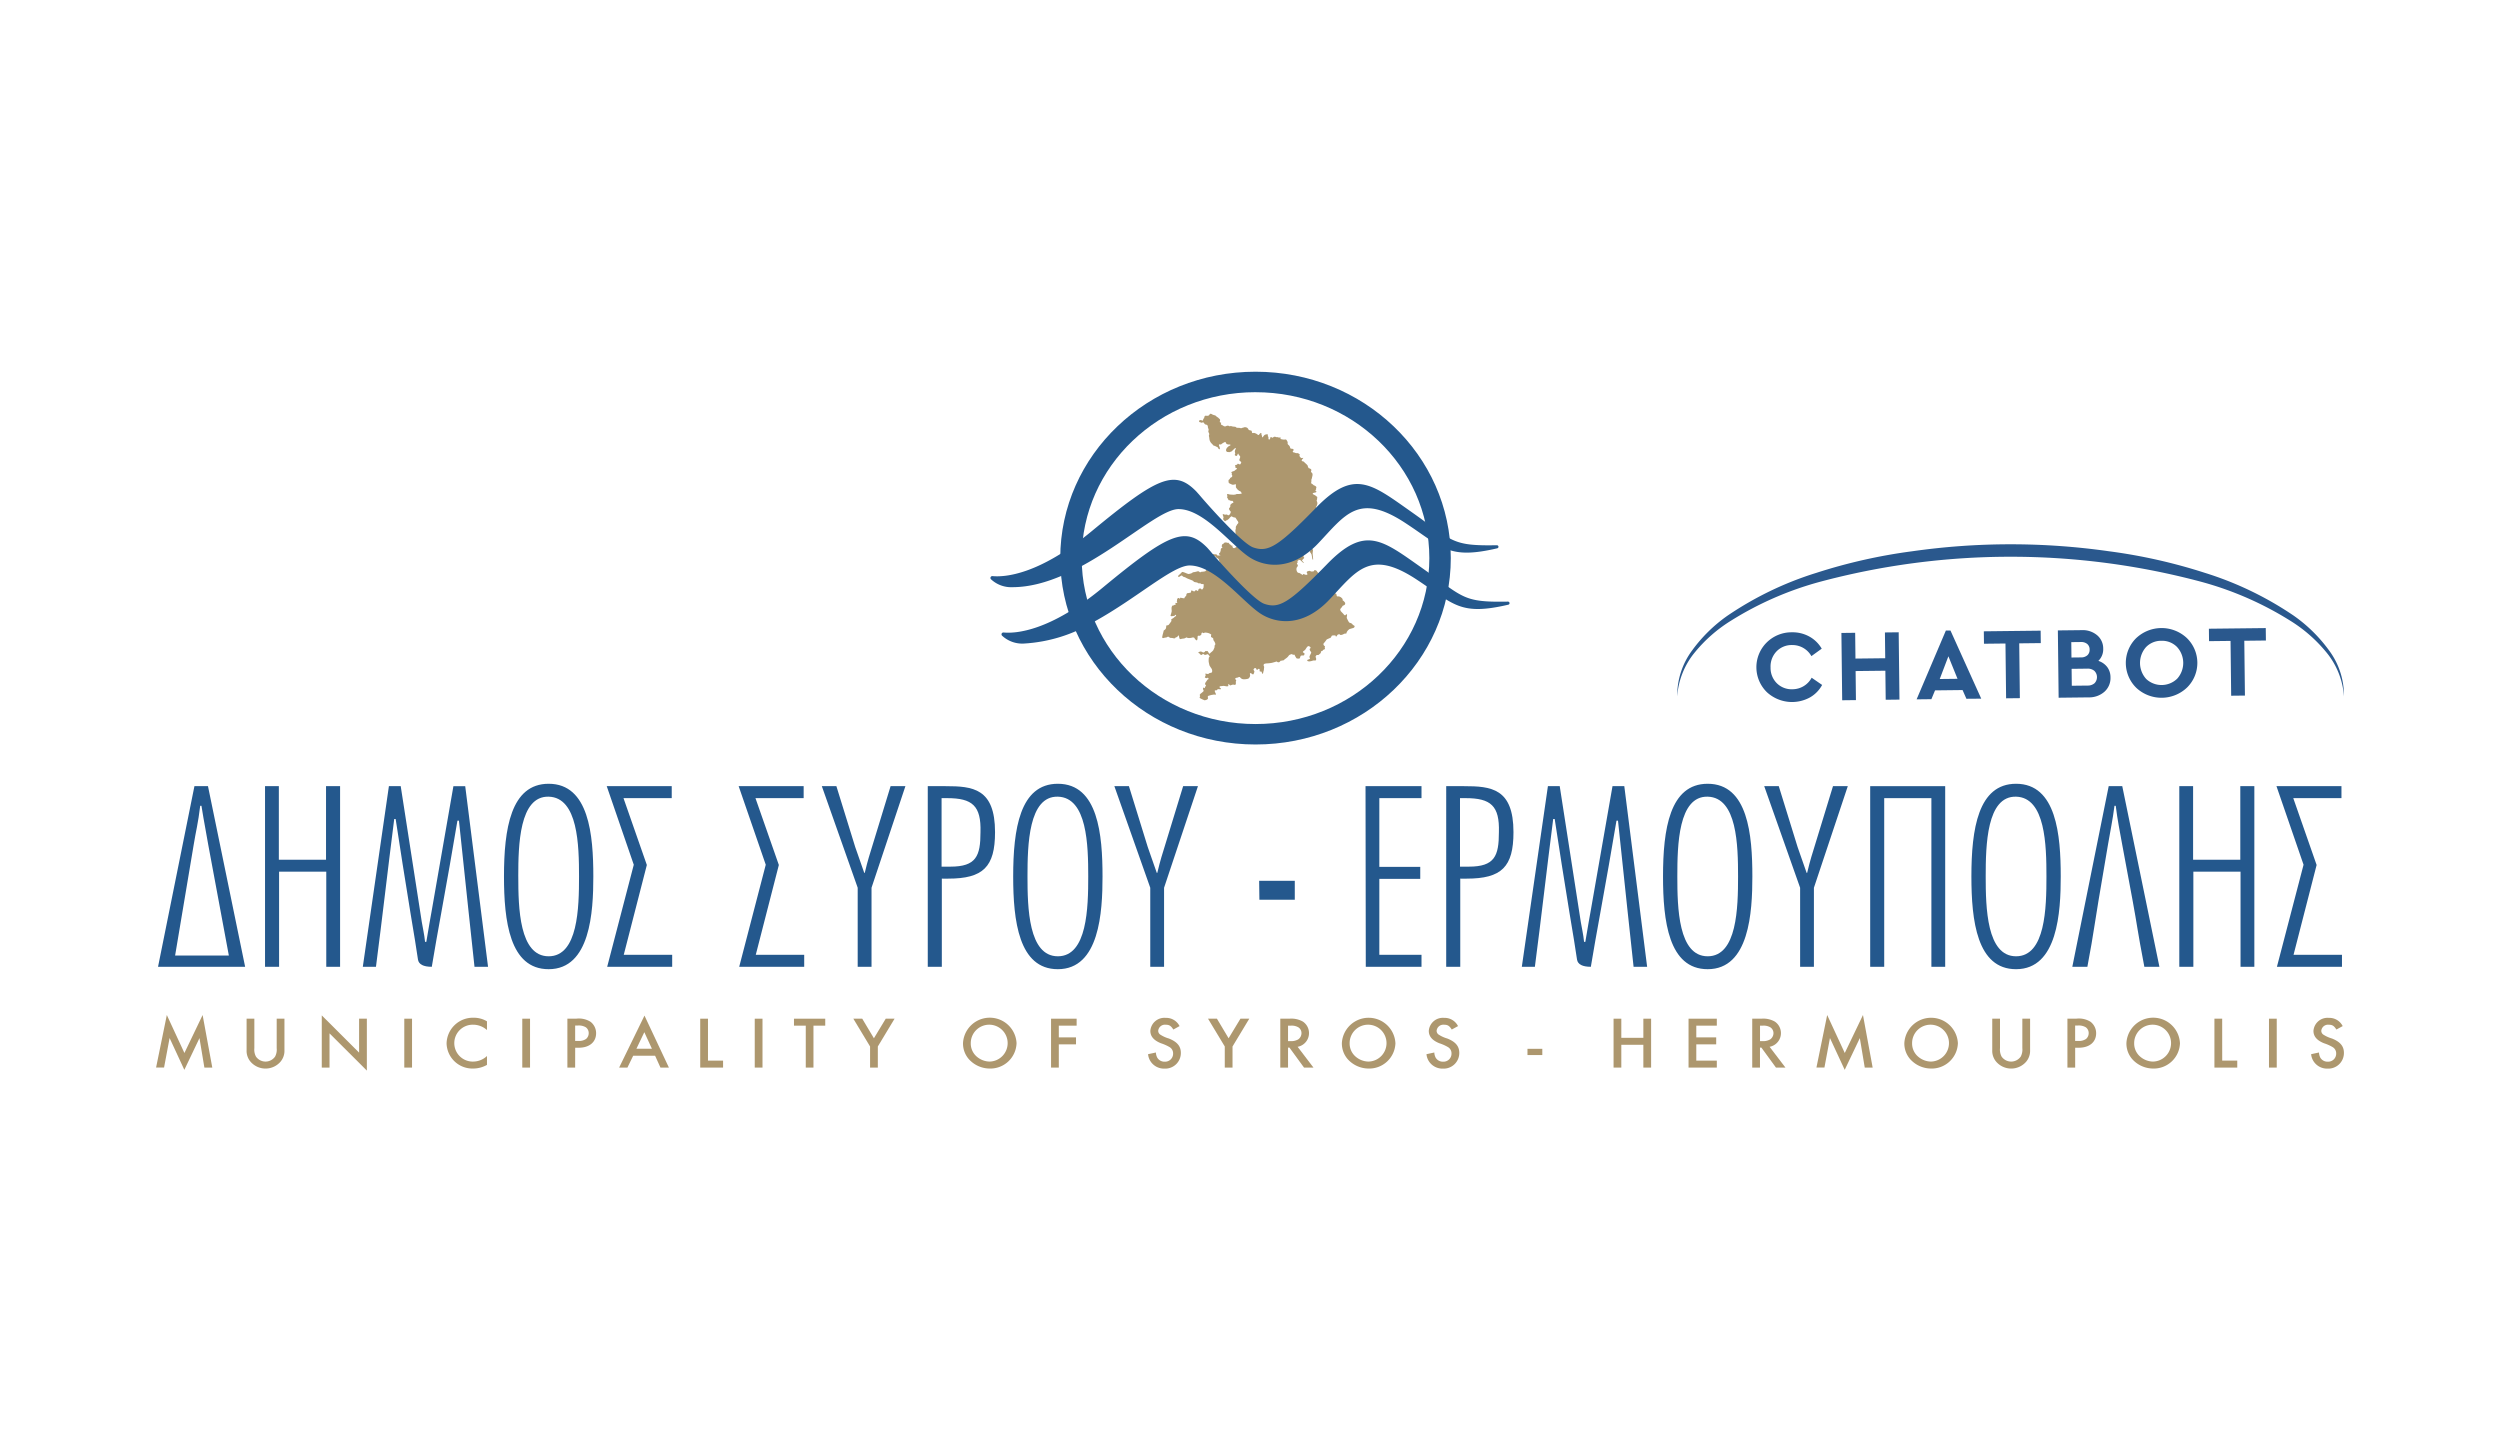 <svg xmlns="http://www.w3.org/2000/svg" viewBox="0 0 260 150"><defs><style>.cls-1{fill:none;}.cls-2{isolation:isolate;}.cls-3{fill:#2a588d;}.cls-4{fill:#24588d;}.cls-5{fill:#ad976e;}</style></defs><g id="Layer_2" data-name="Layer 2"><g id="Layer_1-2" data-name="Layer 1"><rect class="cls-1" width="260" height="150"/><rect class="cls-1" width="260" height="150"/><g class="cls-2"><path class="cls-3" d="M174.431,72.417A7.859,7.859,0,0,1,176,67.62a15.611,15.611,0,0,1,3.668-3.595,34.786,34.786,0,0,1,9.23-4.447,56.4,56.4,0,0,1,9.993-2.249,72.439,72.439,0,0,1,20.425,0,56.415,56.415,0,0,1,9.993,2.248,34.848,34.848,0,0,1,9.23,4.447,15.643,15.643,0,0,1,3.669,3.6,7.864,7.864,0,0,1,1.564,4.8,8.074,8.074,0,0,0-1.839-4.594,15.127,15.127,0,0,0-3.752-3.279,34.3,34.3,0,0,0-9.166-4.021,76.721,76.721,0,0,0-39.824,0,34.343,34.343,0,0,0-9.167,4.021,15.148,15.148,0,0,0-3.751,3.281A8.066,8.066,0,0,0,174.431,72.417Z"/></g><g class="cls-2"><path class="cls-3" d="M186.354,65.759a3.591,3.591,0,0,1,1.813.44,3.363,3.363,0,0,1,1.292,1.263l-1.073.775a2.269,2.269,0,0,0-2.017-1.153,2.175,2.175,0,0,0-1.614.665,2.274,2.274,0,0,0-.616,1.671,2.235,2.235,0,0,0,.654,1.64,2.184,2.184,0,0,0,1.629.623,2.269,2.269,0,0,0,1.99-1.2l1.09.751a3.287,3.287,0,0,1-1.257,1.292A3.861,3.861,0,0,1,183.771,72a3.627,3.627,0,0,1-.054-5.162A3.667,3.667,0,0,1,186.354,65.759Z"/><path class="cls-3" d="M197.463,65.758l.081,7-1.431.017-.035-3.021-3.095.035.034,3.021-1.43.017-.081-7,1.431-.017.031,2.682,3.095-.036-.031-2.681Z"/><path class="cls-3" d="M204.507,72.673l-.4-.907-2.862.033-.381.917-1.537.017,3.045-7.159.477,0,3.2,7.087Zm-.925-2.077-.949-2.343-.9,2.364Z"/><path class="cls-3" d="M212.227,65.589l.015,1.293L210,66.908l.066,5.7-1.431.016-.066-5.7-2.236.026-.016-1.293Z"/><path class="cls-3" d="M218.23,68.731a1.884,1.884,0,0,1,.925.647,1.773,1.773,0,0,1,.336,1.067,1.9,1.9,0,0,1-.625,1.492,2.392,2.392,0,0,1-1.651.59l-3.117.036-.08-7,2.48-.028a2.326,2.326,0,0,1,1.6.527,1.79,1.79,0,0,1,.636,1.4A1.672,1.672,0,0,1,218.23,68.731ZM216.4,66.77l-.986.012.018,1.6.986-.011a.972.972,0,0,0,.671-.225.756.756,0,0,0,.231-.591.74.74,0,0,0-.245-.58A.981.981,0,0,0,216.4,66.77Zm.7,4.529a1.067,1.067,0,0,0,.728-.241.915.915,0,0,0-.014-1.288,1.06,1.06,0,0,0-.735-.23l-1.632.019.02,1.759Z"/><path class="cls-3" d="M222.136,66.392a3.846,3.846,0,0,1,5.268-.061,3.6,3.6,0,0,1,.059,5.162,3.845,3.845,0,0,1-5.267.061,3.622,3.622,0,0,1-.06-5.162Zm2.643.25a2.169,2.169,0,0,0-1.6.666,2.481,2.481,0,0,0,.033,3.312,2.338,2.338,0,0,0,3.222-.043,2.452,2.452,0,0,0-.038-3.306A2.171,2.171,0,0,0,224.779,66.642Z"/><path class="cls-3" d="M235.639,65.32l.015,1.293-2.247.026.066,5.7-1.431.016-.065-5.7-2.237.025-.015-1.293Z"/></g><path class="cls-4" d="M20.221,81.761H21.63l3.864,18.786H16.436Zm.73,2.043h-.13c-.209,1.794-.47,2.74-.679,4.061l-1.931,11.51H23.8l-2.141-11.51C21.448,86.569,21.239,85.648,20.951,83.8Z"/><path class="cls-4" d="M33.932,90.656H29.025v9.891H27.563V81.761H29V89.41h4.907V81.761h1.462v18.786H33.932Z"/><path class="cls-4" d="M47.73,85.348h-.157c-.47,2.791-1.123,6.553-1.7,9.692-.392,2.093-.627,3.538-.967,5.507-.861,0-1.356-.249-1.436-.747q-.115-.786-.312-2.019t-.47-2.84c-.523-3.164-1.123-7.026-1.541-9.767H41c-.7,5.507-1.253,10.39-1.9,15.373H37.732l2.714-18.786h1.228l2.192,14.126c.1.623.261,1.272.34,2.069h.13c.287-1.62.391-2.392.6-3.463l2.218-12.732h1.228l2.374,18.786H49.348C49.243,99.575,48.251,90.356,47.73,85.348Z"/><path class="cls-4" d="M52.414,91.154c0-4.933.7-9.642,4.647-9.642,4.2,0,4.645,5.332,4.645,9.642,0,3.687-.313,9.642-4.645,9.642C52.988,100.8,52.414,95.739,52.414,91.154Zm1.488,0c0,3.239.1,8.3,3.159,8.3s3.158-5.058,3.158-8.3-.105-8.222-3.158-8.3S53.9,87.89,53.9,91.154Z"/><path class="cls-4" d="M65.913,89.933,63.1,81.761h6.76v1.246H64.843l2.428,6.951L64.87,99.3h5.037v1.246h-6.76Z"/><path class="cls-4" d="M79.639,89.933,76.82,81.761h6.76v1.246H78.568L81,89.958,78.6,99.3h5.037v1.246h-6.76Z"/><path class="cls-4" d="M90.639,100.547H89.2V92.325L85.47,81.761h1.514l1.958,6.328c.287.822.6,1.694.94,2.692h.052c.34-1.421.522-1.944.783-2.791l1.905-6.229h1.541L90.639,92.325Z"/><path class="cls-4" d="M97.95,91.378v9.169H96.488V81.761h1.853c2.82,0,5.143.224,5.143,4.783,0,3.613-1.227,4.834-4.881,4.834Zm-.026-8.371v7.125h.914c2.688,0,3.132-1.1,3.132-3.588.078-2.74-.836-3.537-3.472-3.537Z"/><path class="cls-4" d="M105.371,91.154c0-4.933.7-9.642,4.646-9.642,4.2,0,4.646,5.332,4.646,9.642,0,3.687-.313,9.642-4.646,9.642C105.944,100.8,105.371,95.739,105.371,91.154Zm1.488,0c0,3.239.1,8.3,3.158,8.3s3.159-5.058,3.159-8.3-.105-8.222-3.159-8.3S106.859,87.89,106.859,91.154Z"/><path class="cls-4" d="M121.063,100.547h-1.436V92.325l-3.733-10.564h1.514l1.958,6.328c.287.822.6,1.694.94,2.692h.052c.34-1.421.522-1.944.783-2.791l1.906-6.229h1.54l-3.524,10.564Z"/><path class="cls-4" d="M130.952,91.6h3.706V93.57h-3.681Z"/><path class="cls-4" d="M142.015,81.761h5.822v1.246h-4.386v7.15h4.255V91.4h-4.255v7.9h4.386v1.246h-5.795Z"/><path class="cls-4" d="M151.867,91.378v9.169h-1.462V81.761h1.853c2.82,0,5.143.224,5.143,4.783,0,3.613-1.227,4.834-4.881,4.834Zm-.027-8.371v7.125h.915c2.688,0,3.131-1.1,3.131-3.588.078-2.74-.835-3.537-3.471-3.537Z"/><path class="cls-4" d="M168.271,85.348h-.157c-.47,2.791-1.123,6.553-1.7,9.692-.392,2.093-.627,3.538-.967,5.507-.861,0-1.357-.249-1.436-.747q-.117-.786-.313-2.019t-.47-2.84c-.522-3.164-1.122-7.026-1.54-9.767h-.156c-.705,5.507-1.253,10.39-1.905,15.373h-1.358l2.714-18.786h1.228l2.192,14.126c.1.623.261,1.272.34,2.069h.13c.287-1.62.391-2.392.6-3.463L167.7,81.761h1.227l2.375,18.786h-1.409C169.784,99.575,168.792,90.356,168.271,85.348Z"/><path class="cls-4" d="M172.954,91.154c0-4.933.7-9.642,4.646-9.642,4.2,0,4.646,5.332,4.646,9.642,0,3.687-.313,9.642-4.646,9.642C173.528,100.8,172.954,95.739,172.954,91.154Zm1.488,0c0,3.239.1,8.3,3.158,8.3s3.158-5.058,3.158-8.3-.1-8.222-3.158-8.3S174.442,87.89,174.442,91.154Z"/><path class="cls-4" d="M188.647,100.547h-1.435V92.325l-3.733-10.564h1.513l1.958,6.328c.287.822.6,1.694.94,2.692h.052c.34-1.421.523-1.944.783-2.791l1.906-6.229h1.54l-3.524,10.564Z"/><path class="cls-4" d="M200.865,83.007h-4.907v17.54H194.5V81.761H202.3v18.786h-1.435Z"/><path class="cls-4" d="M205.025,91.154c0-4.933.7-9.642,4.647-9.642,4.2,0,4.645,5.332,4.645,9.642,0,3.687-.313,9.642-4.645,9.642C205.6,100.8,205.025,95.739,205.025,91.154Zm1.488,0c0,3.239.1,8.3,3.159,8.3s3.158-5.058,3.158-8.3-.1-8.222-3.158-8.3S206.513,87.89,206.513,91.154Z"/><path class="cls-4" d="M222.281,96.486c-.208-1.321-.573-3.339-1.566-8.621-.235-1.3-.5-2.591-.678-4.061h-.131c-.183,1.47-.469,2.765-.679,4.061-.913,5.282-1.227,7.3-1.435,8.621-.208,1.27-.288,1.868-.705,4.061h-1.566l3.784-18.786h1.41l3.864,18.786h-1.567C222.6,98.354,222.491,97.756,222.281,96.486Z"/><path class="cls-4" d="M233.016,90.656h-4.907v9.891h-1.462V81.761h1.435V89.41h4.909V81.761h1.461v18.786h-1.436Z"/><path class="cls-4" d="M239.57,89.933l-2.818-8.172h6.76v1.246H238.5l2.428,6.951-2.4,9.343h5.037v1.246H236.8Z"/><path class="cls-5" d="M128.415,56.079v0c-.013-.019-.047-.044-.058-.075s-.007-.082-.022-.118-.006-.034-.017-.092-.03-.112.017-.13a.539.539,0,0,1,.1-.014.2.2,0,0,0,.051-.075.128.128,0,0,0,.013-.091,1.687,1.687,0,0,1-.006-.171c0-.02-.013-.129-.013-.149a.515.515,0,0,1,.031-.129.2.2,0,0,0,.013-.1.228.228,0,0,1,0-.087.326.326,0,0,1,.035-.14.541.541,0,0,0,.065-.093c.018-.02.054-.109.073-.125a.144.144,0,0,0,.07-.066.2.2,0,0,0,.015-.124.8.8,0,0,1-.039-.078V54.21a.117.117,0,0,0-.046-.051.561.561,0,0,1-.091-.145c-.014-.03-.058-.076-.068-.1a.163.163,0,0,0-.069-.084.333.333,0,0,0-.093-.014c-.027-.005-.112-.016-.134-.043s-.108-.029-.118-.045-.044-.052-.076-.021-.063.047-.093.079a.42.42,0,0,0-.062.066,1.235,1.235,0,0,1-.1.117c-.019.027-.026.027-.076.052s-.034.057-.091.078a.5.5,0,0,0-.13.048l-.053.055s-.039.017-.054-.006-.05-.025-.054-.041-.039-.025-.054-.056-.05-.035-.054-.068-.043-.039-.022-.083a.243.243,0,0,0,.033-.093.206.206,0,0,0,0-.1.36.36,0,0,1-.033-.1.11.11,0,0,0-.026-.06c-.021-.027-.034-.064-.014-.085s.1-.051.116-.03a.37.37,0,0,0,.108.047s.054.011.076-.007a.2.2,0,0,1,.09-.01.144.144,0,0,1,.108.042c.031.036.1.047.121.03s.053-.037.084-.062.061-.044.065-.068.028-.086.039-.117.058-.083.024-.127-.056-.048-.074-.075-.077-.142-.077-.142-.041-.023-.031-.054.018-.111.054-.128.05-.054.065-.088a.14.14,0,0,0,.022-.086c0-.042-.011-.1.006-.118s.024-.064.047-.075a.111.111,0,0,0,.061-.047l.037-.046.007,0,.014-.01a.777.777,0,0,1,.086-.029s.066-.032.062-.059a.148.148,0,0,0-.033-.083c-.029-.023-.029-.066-.054-.076a.5.5,0,0,0-.151,0c-.017.006-.072-.021-.087-.031a.584.584,0,0,0-.105-.042c-.041-.006-.056.022-.089-.035s-.011-.057-.062-.133-.085-.112-.075-.147a.211.211,0,0,0,.023-.128c-.009-.053-.033-.126-.033-.138s.044-.06.044-.06a.183.183,0,0,1,.1.013.77.77,0,0,0,.162.039l.151.01c.021.007.132.007.156.01a.389.389,0,0,0,.181-.01c.013-.014.1,0,.142-.035a.279.279,0,0,1,.172-.027,1.383,1.383,0,0,0,.163-.006c.068,0,.147-.025.173-.019a.056.056,0,0,0,.067-.026.062.062,0,0,0,0-.078.459.459,0,0,1-.064-.081c-.011-.021-.029-.068-.064-.072s-.054-.027-.119-.052c0,0-.13-.1-.153-.12s-.067-.092-.089-.107a.341.341,0,0,1-.06-.084.137.137,0,0,1-.038-.112v-.181c0-.016.015-.067-.018-.072s-.046-.006-.128.02a.489.489,0,0,1-.174.022c-.031,0-.109-.012-.115-.028a1.353,1.353,0,0,0-.176-.076.221.221,0,0,1-.077-.051c-.024-.027-.071-.066-.071-.085a.751.751,0,0,0-.007-.118c0-.027-.017-.055,0-.077s.007-.06.032-.077a.569.569,0,0,0,.087-.076c.007-.017.043-.058.043-.073a.088.088,0,0,1,.047-.063.58.58,0,0,0,.087-.046c.023-.02.05-.03.064-.051a.25.25,0,0,0,.029-.083.378.378,0,0,0-.017-.093l-.041-.071a.378.378,0,0,1,.006-.073c0-.014.03-.057.009-.078s-.061-.041-.065-.061.038-.036.058-.057a.8.8,0,0,1,.158-.062s.1-.037.123-.051.065-.045.075-.069a.474.474,0,0,1,.076-.051.248.248,0,0,0,.082-.07c.011-.023.043-.058.011-.074s-.114-.05-.114-.05l-.033-.023c-.015-.014-.026-.028-.022-.044.018-.037.028-.069.018-.089s-.028-.06-.028-.06a.046.046,0,0,1,.028-.058c.044-.016.144-.037.144-.037a.131.131,0,0,0,.054-.041c.019-.027.019-.077.076-.067s.129.067.154.067.084,0,.1-.027a.74.74,0,0,0,.054-.114c0-.025.031-.061.031-.081s0-.015-.04-.053-.069-.041-.09-.065-.072-.067-.072-.1a.246.246,0,0,1,.024-.111c.026-.06.058-.158.058-.158s.011-.128-.01-.149-.052-.054-.072-.072-.053-.064-.064-.078a.574.574,0,0,1-.026-.085l-.05-.031s-.032.062-.045.093-.046.111-.056.126a.059.059,0,0,1-.061.025.229.229,0,0,0-.077-.019c-.031-.006-.076-.025-.085-.064s-.011-.059,0-.081a.226.226,0,0,0,.032-.07.464.464,0,0,0,0-.062.553.553,0,0,1-.028-.1c0-.032-.019-.093,0-.124s.013-.079.026-.1.017-.028.028-.043a.182.182,0,0,1,.017-.047s.031-.036.027-.059-.055-.055-.072-.043-.065.057-.08.066a.383.383,0,0,0-.072.069.1.1,0,0,0-.012.014c-.024.022-.067.051-.075.061a.606.606,0,0,1-.123.126c-.021.01-.105.045-.125.05s-.133.049-.154.037a.7.7,0,0,0-.117-.018s-.085,0-.105-.024a.239.239,0,0,1-.088-.175.256.256,0,0,1,.014-.057.361.361,0,0,1,.025-.073.666.666,0,0,1,.058-.106c.021-.022.085-.073.1-.094a.315.315,0,0,1,.082-.068.507.507,0,0,0,.08-.041c.015-.01.058-.031.076-.045s.045-.02.025-.058-.072-.03-.086-.037-.162,0-.162,0l-.075-.031a.192.192,0,0,1-.073-.036.6.6,0,0,0-.073-.067.247.247,0,0,0-.02-.072c-.011-.019-.028-.06-.055-.06a.2.2,0,0,0-.076.031l-.086.041-.086.045-.115.082c-.026.022-.065.062-.091.062s-.128-.01-.151-.01a.044.044,0,0,0-.047.038.309.309,0,0,0,.041.169.456.456,0,0,1,.045.151.269.269,0,0,1,.009.106c-.009.026-.025.052-.066.044a.32.32,0,0,1-.111-.115c-.02-.024-.031-.094-.087-.108s-.065-.037-.1-.047a1.129,1.129,0,0,1-.131-.067c-.013-.01-.119-.026-.162-.051s-.1-.12-.153-.167-.085-.087-.119-.124a.982.982,0,0,1-.111-.2l-.01-.022a1.318,1.318,0,0,1-.043-.194.893.893,0,0,0-.031-.216.318.318,0,0,1-.01-.147.276.276,0,0,0,.031-.133c-.016-.026-.016-.092-.044-.129a.152.152,0,0,1-.05-.113.218.218,0,0,1,.011-.072.236.236,0,0,1,.011-.072.149.149,0,0,0,0-.1c-.013-.024-.022-.078-.035-.1a1.006,1.006,0,0,1-.034-.114.443.443,0,0,0-.013-.119.235.235,0,0,0-.05-.093c-.03-.024-.034-.042-.077-.045a1.4,1.4,0,0,1-.152-.041,1.226,1.226,0,0,1-.132-.157c-.017-.031-.073-.066-.093-.056s-.079.031-.079.031a.105.105,0,0,1-.082.007.5.5,0,0,0-.122-.042s-.078-.02-.088-.037-.039-.032-.033-.056.038-.088.038-.088.027-.058.053-.052a.186.186,0,0,0,.082.011.071.071,0,0,1,.065.006.166.166,0,0,1,.071.041.039.039,0,0,0,.052,0c.028-.02.071-.03.067-.068a.157.157,0,0,1,.026-.112.94.94,0,0,1,.081-.083.438.438,0,0,0,.009-.06.152.152,0,0,1,.029-.106c.021-.024.053-.066.076-.071a.178.178,0,0,1,.1-.005.573.573,0,0,0,.185,0,.2.2,0,0,0,.132-.086.731.731,0,0,1,.079-.1c.018-.022.083-.015.083-.015a.258.258,0,0,1,.1.039.694.694,0,0,0,.172.078c.054.021.076.017.136.042s.086.019.115.061.058.048.107.093.1.058.135.089a.933.933,0,0,0,.129.123.143.143,0,0,1,.054.069.226.226,0,0,1,.016.082.61.61,0,0,0-.022.1.115.115,0,0,0-.013.077c.013.022.013.015.077.052l.072.04a.941.941,0,0,1-.039.109c0,.023.039.073.039.073a.482.482,0,0,0,.1.057.279.279,0,0,1,.113.062.343.343,0,0,0,.1.052.3.3,0,0,0,.119.01.447.447,0,0,0,.108-.042.524.524,0,0,1,.131-.03.364.364,0,0,1,.161.04.107.107,0,0,0,.118.015c.026-.015.048-.045.091-.015a.3.3,0,0,0,.141.042c.031.005.127.021.14.021s.136.011.136.011a.151.151,0,0,1,.08.05.211.211,0,0,0,.151.056c.054,0,.128.006.184.006a.431.431,0,0,1,.15.038.22.22,0,0,0,.138-.027c.055-.025.144-.031.177-.051a.275.275,0,0,1,.125-.027.162.162,0,0,1,.1.01.429.429,0,0,1,.127.043.4.4,0,0,1,.1.1.741.741,0,0,1,.065.117.2.2,0,0,0,.058.031.345.345,0,0,0,.119.028.751.751,0,0,1,.1.03s.041.017.041.052a.451.451,0,0,1,.014.062.538.538,0,0,0,.012.061l.022.066a.283.283,0,0,0,.1.007.212.212,0,0,1,.152,0,1.122,1.122,0,0,1,.179.072.586.586,0,0,1,.117.076c.033.03.071.068.1.058a.189.189,0,0,0,.108-.093.4.4,0,0,1,.093-.092c.019-.018.051-.048.069-.021s.053.025.053.068-.018.1,0,.11.029.075.038.1a1.041,1.041,0,0,1,.023.124c.011.02,0,.051.011.051a.162.162,0,0,0,.085-.061c.018-.032.075-.1.116-.151a.319.319,0,0,1,.127-.078.274.274,0,0,1,.141-.029c.032.006.112.014.112.014s.022,0,.022.031a.475.475,0,0,1-.026.1.147.147,0,0,0,.033.075.158.158,0,0,1,.032.059.6.6,0,0,1,.01.119s-.017.108.032.124a.1.1,0,0,0,.109-.01.453.453,0,0,0,.048-.144c.01-.032.032-.089.06-.089a.13.13,0,0,1,.075.027c.022.014.05.056.08.052a1.034,1.034,0,0,0,.152-.09.239.239,0,0,1,.147-.013c.064.013.111.04.139.04h.1a.1.1,0,0,1,.08.021.137.137,0,0,0,.112.02c.032-.006.067-.02.093-.006s.067.038.054.052a.164.164,0,0,0-.037.068s-.017.025.037.041.129.031.151.036.168.021.168.021l.081-.005.125-.011a.369.369,0,0,1,.08.062.778.778,0,0,0,.036.071c.029.047.055.1.055.1a.569.569,0,0,1,.023.117c.005.048-.023.118,0,.128s.022.044.041.057a.862.862,0,0,1,.127.124.587.587,0,0,1,.067.124.813.813,0,0,0,.044.14.224.224,0,0,0,.095.041.906.906,0,0,1,.12.011c.024,0,.093.031.1.062,0,.008.016.016.016.025.016.025.028.049.012.061s-.088.068-.088.093-.023.063.011.092a.255.255,0,0,0,.118.052c.022.007.057,0,.082.013a.409.409,0,0,0,.1.045c.044,0,.126.014.145.013a.1.1,0,0,1,.093,0c.026.024.093.071.093.071l.073.056a.045.045,0,0,1,0,.057.116.116,0,0,0-.025.1.577.577,0,0,0,.091.138.315.315,0,0,0,.117.085.429.429,0,0,0,.122-.016c.026-.011.053-.015.059,0s-.019.056-.039.071a.5.5,0,0,0-.112.162c0,.031-.02.07.023.092s.059.018.095.03a.175.175,0,0,1,.112.053c.029.03.056.061.107.107s.138.125.185.17a.732.732,0,0,1,.1.126.384.384,0,0,0,.039.145.187.187,0,0,0,.027.044.126.126,0,0,0,.042.069.748.748,0,0,1,.12.035,1.129,1.129,0,0,1,.114.076.143.143,0,0,1,.031.106c0,.02-.016.055-.027.086a.12.12,0,0,0,.018.113.682.682,0,0,1,.09.094.2.2,0,0,1,.045.143.605.605,0,0,1-.013.14c-.015.079-.043.155-.043.176a.636.636,0,0,1,0,.067c-.008.036-.059.071-.059.108a.942.942,0,0,1-.008.144.567.567,0,0,0,0,.093l-.009.064-.018.08a.065.065,0,0,0,.027.058c.034.021.092.058.126.083a.993.993,0,0,1,.093.082c.015.025.035.027.078.046l.011,0a.237.237,0,0,1,.03.014.536.536,0,0,1,.16.113c.012.027.046.082.024.1s-.046.068-.034.089.034.045.01.076a.65.65,0,0,0-.058.1.062.062,0,0,0,.009.083c.027.021.095.045.084.076s-.057.055-.084.068-.123.025-.156.04-.115.012-.136.057a.071.071,0,0,0,.032.105.9.9,0,0,1,.151.079.675.675,0,0,1,.151.1c.019.025.1.065.115.095a.2.2,0,0,1,0,.114.136.136,0,0,0-.006.084.146.146,0,0,1-.011.069c0,.021-.043.06-.038.088a.694.694,0,0,0,.027.109.9.9,0,0,1,.039.124.248.248,0,0,1,.007.071v0a.259.259,0,0,1-.007.073c-.017.047-.023.109-.039.14a.785.785,0,0,1-.056.107.481.481,0,0,0-.034.086c-.012.036,0,.036.015.059s.06.026.082.036.054.015.039.067a1.164,1.164,0,0,0,.036.206c0,.023.065.16.065.187a1.021,1.021,0,0,1,.011.129.9.9,0,0,1-.054.164c-.032.027-.088.083-.115.1s-.076.047-.069.074a.047.047,0,0,0,.024.049c.024.02.121.074.121.074a.783.783,0,0,1,.1.118.389.389,0,0,1,.069.12.355.355,0,0,1,0,.065v.017a.341.341,0,0,1-.015.124c-.017.014-.038.076-.064.076a.1.1,0,0,0-.086.027c-.011.024-.083.1-.094.113a.749.749,0,0,1-.068.077c-.029.026-.039.041-.06.057s-.027.035-.012.048a.813.813,0,0,0,.065.062c.022.009.052.034.041.049a.1.1,0,0,0-.024.058c0,.02.012.047.012.061a.1.1,0,0,1-.012.058.1.1,0,0,0-.007.086c.019.025.072.073.076.1a1.121,1.121,0,0,1,.011.186c-.008.036.011.127-.011.175s-.045.109-.057.14-.022.107-.029.122-.011.074-.015.088a.383.383,0,0,0-.011.067.655.655,0,0,0,.043.07l0,0a.012.012,0,0,0,.007.012c.023.028.084.076.079.111s-.022.11-.043.11-.065,0-.091,0a1.02,1.02,0,0,0-.162-.018c-.074.01-.136.022-.167.028s-.071.054-.1.084a.219.219,0,0,0-.034.124.2.2,0,0,0,.017.095.3.3,0,0,1,.051.1.807.807,0,0,1,0,.139.492.492,0,0,0,0,.128.177.177,0,0,0,.033.1c.025.031.079.093.079.12a.6.6,0,0,1,0,.081c-.006.033-.037.3-.037.3s.037.325.037.336v.006c0,.036.026.267.026.267l-.073.011s-.046-.242-.049-.278v-.006c0,.01-.044-.223-.044-.223a.142.142,0,0,0-.032-.07c-.028-.028-.028-.068-.054-.095a.272.272,0,0,1-.066-.087c-.016-.031-.042-.056-.027-.091a.353.353,0,0,1,.043-.069.088.088,0,0,0,.006-.094,1.5,1.5,0,0,0-.073-.144c-.024-.039-.035-.082-.067-.1a.174.174,0,0,0-.139.005c-.034.025-.061.055-.062.077a.719.719,0,0,1-.059.135c-.021.018-.08.072-.107.1a.934.934,0,0,0-.1.125.672.672,0,0,1-.052.108.1.1,0,0,0-.044.062c0,.025,0,.078,0,.109s.016.087-.007.112a.126.126,0,0,0,0,.088c0,.013,0,.032,0,.052v0s0,.006.007.006c.013.02.075.107.075.107l-.249.26.194.231-.038.041-.337-.314h-.054l-.1-.02-.03.062-.119.082.066.093-.037.048s-.061.054-.065.08.088.182.1.223-.05.14-.105.2a.472.472,0,0,0-.024.33.428.428,0,0,0,.144.233c.054.031.043-.01.116.011a1.821,1.821,0,0,1,.26.152.305.305,0,0,1,.052.038c.026.024.026.04.026.04s.043-.047.043-.04a.825.825,0,0,1,.076-.079l.075.033a.586.586,0,0,0,.13.046.341.341,0,0,0,.128.01.114.114,0,0,0,.035-.01c.07-.034.017-.127-.016-.182s-.007-.155.047-.163.206-.085.26-.048a.717.717,0,0,0,.194.066s.163-.018.2-.028.076-.136.119-.131.194.067.208.108a.733.733,0,0,0,.172.212c.058.033.106-.078.149-.109s.216-.176.281-.165.14.062.129.113a1.294,1.294,0,0,0-.01.2.478.478,0,0,0,.04.131c.011.047.027.1.033.143a1.051,1.051,0,0,1-.029.3,1.513,1.513,0,0,1-.217.186.144.144,0,0,0-.026.208c.037.05.209.1.243.135s.085.123.131.143a.79.79,0,0,1,.145.127l-.017.111s.077.123.14.21a.464.464,0,0,1,.088.182c.016.037,0,.086.016.123a.035.035,0,0,0,.015.031c.023.032.054-.031.1-.031s.072-.052.072-.052l.138.052c.054.021.129.011.28.052s.152.083.174.132.012.146.049.182.134,0,.233.026a.627.627,0,0,1,.279.175c.093.093.087.134.081.2s.07.052.082.078a.966.966,0,0,1,.164.187.2.2,0,0,1-.068.251c-.058.03-.178.082-.178.082a1.3,1.3,0,0,1-.2.275c-.091.1-.043.164-.011.243s.242.257.309.35a.341.341,0,0,0,.158.129.586.586,0,0,1,.144-.121c.04-.008.065.023.056.086s-.033.288-.033.288a3.132,3.132,0,0,0,.172.351c.1.2.194.169.223.184a.446.446,0,0,1,.171.1.453.453,0,0,0,.15.14c.082.052.115.047.1.14s-.13.138-.13.138-.1.027-.205.058c-.072.021-.152.044-.195.06a.839.839,0,0,0-.274.3c-.037.074-.04.157-.078.175s-.091-.03-.091-.03-.173.074-.231.105a.6.6,0,0,1-.24.059c-.063,0-.091-.059-.144-.078s-.115.04-.159.046-.112.2-.169.195-.073-.119-.073-.119-.071,0-.187,0a.822.822,0,0,0-.186.027l-.116.209-.411.182-.173.234s-.067.079-.113.138a.159.159,0,0,0-.055.175c.015.085.162.178.162.178s-.007.014-.007,0c0,.01-.032.11-.032.11l.032.1-.048.1a.78.78,0,0,0-.145.057c-.034.021-.055.124-.131.118a.1.1,0,0,0-.1.109.256.256,0,0,1-.032.114,1.536,1.536,0,0,0-.162.143c-.053.063-.151.042-.215.042s-.09.089-.134.14.067.2.047.316-.073.127-.13.123a.527.527,0,0,0-.216.009,1.49,1.49,0,0,1-.377.084c-.1-.012-.206-.03-.206-.105s.14-.1.14-.1.192-.061.141-.134a.234.234,0,0,1-.032-.216c.022-.041.1-.217.151-.31s-.055-.175-.073-.206-.086-.144-.071-.217.112-.083.1-.133a.274.274,0,0,0-.127-.141.244.244,0,0,0-.057-.024.135.135,0,0,0-.122.024.592.592,0,0,0-.094.1c-.034.042-.138.211-.173.258s-.194.128-.228.2.087.1.138.145.012.148-.018.206-.162.022-.282.042-.117.2-.16.268-.152.047-.271.042-.156-.187-.2-.222-.048-.16-.108-.182-.075.042-.151.011a.1.1,0,0,1-.067-.082l-.192.057a.378.378,0,0,0-.184.139.872.872,0,0,1-.192.206c-.071.058-.23.167-.23.167l-.066.08s-.165.031-.24.047-.108,0-.13.046a.311.311,0,0,1-.13.116.246.246,0,0,1-.182-.027.458.458,0,0,1-.066-.052s-.443.139-.54.151a3.889,3.889,0,0,1-.458.049.809.809,0,0,0-.308.063c-.015.007-.022.024-.033.042a.29.29,0,0,0-.017.124c.006.031.071.121.05.2s-.015.27-.044.33-.025.092-.043.167-.02.105-.065.142-.069-.037-.069-.037a.382.382,0,0,0-.046-.155c-.033-.055-.09-.008-.165-.039s-.011-.138-.032-.2a.1.1,0,0,0-.138-.062c-.042.023-.068.1-.144.093s-.054-.134-.081-.124-.027-.05-.092-.064-.123.064-.168.118.028.144.062.21a.111.111,0,0,1-.006.12,1.326,1.326,0,0,1-.068.186c-.02.051-.154,0-.154,0a.3.3,0,0,0-.134-.1c-.072-.02-.1.064-.1.064a1.072,1.072,0,0,1,.032.183.454.454,0,0,1-.125.271.248.248,0,0,1-.171.082,1.434,1.434,0,0,1-.319.04.469.469,0,0,1-.443-.231.312.312,0,0,0-.14.01c-.083.021-.093.048-.117.052a.3.3,0,0,1-.085,0s-.046.03-.091.053-.081.031-.071.068a1.617,1.617,0,0,0,.119.158,1.11,1.11,0,0,1-.043.112.5.5,0,0,0,0,.1c0,.052,0,.114,0,.157,0,.076-.091.107-.138.1s-.153-.03-.153-.03a2.283,2.283,0,0,0-.227.071c-.109.041-.109-.01-.109-.01l-.1-.1c-.107.009-.076.1-.047.161s-.169.065-.169.065l-.321-.052s-.165.022-.316.032-.11.113-.1.14.064.045.105.076,0,.106,0,.106a1.956,1.956,0,0,1-.234-.013c-.079-.011-.162.093-.162.093l-.065.041-.1-.02-.067.062a1.325,1.325,0,0,0,.116.294c.076.129-.049.1-.074.1s-.169,0-.169,0l-.238.041-.25.074c-.108.031-.1.1-.1.1l.02.2a.317.317,0,0,1-.1.1.751.751,0,0,1-.253.074,3.6,3.6,0,0,1-.386-.173c-.208-.109-.108-.175-.087-.227s-.041-.156-.041-.156l.079-.112s.258-.2.3-.249a.141.141,0,0,0-.007-.186.171.171,0,0,1,.022-.2c.037-.061.059.022.107.036s.054-.041.05-.082.019-.093.063-.093.05-.073.05-.073a.475.475,0,0,0-.071-.113c-.065-.082.01-.206.01-.206s.006-.01.018-.027c.036-.049.114-.162.166-.241.062-.1.136-.089.136-.089a.131.131,0,0,0-.084-.154c-.05-.027-.052.057-.052.057a1.181,1.181,0,0,1-.162-.041c-.1-.031-.081-.078-.081-.078a.841.841,0,0,0,.049-.11.338.338,0,0,1,.052-.111.127.127,0,0,1-.052-.105c0-.072.1-.039.129-.019s.117.011.162.011.129-.085.129-.085.094-.019.191-.041.093-.124.1-.176a.492.492,0,0,0-.077-.267,2.9,2.9,0,0,1-.212-.332.8.8,0,0,1-.015-.081c-.02-.1-.058-.256-.06-.29a1.967,1.967,0,0,1,.019-.423c.024-.042.087-.093.084-.124a.867.867,0,0,0-.172-.216c-.066-.052-.158.04-.276.051s-.131-.062-.221-.092-.084.063-.119.081a.149.149,0,0,1-.137,0c-.057-.018-.107-.1-.128-.129s-.145-.066-.145-.066a.323.323,0,0,1,.166-.124.311.311,0,0,1,.27.042c.093.052.093.062.2.01s.071-.108.117-.113.071.01.129,0,.108,0,.127.036.078.124.117.2.132-.016.151-.047.141-.11.221-.195.093-.1.108-.156.107-.2.1-.278c0-.013,0-.025,0-.037-.006-.06,0-.117.035-.138s.046-.1.041-.161a1.014,1.014,0,0,0-.168-.326c-.054-.051-.022-.162-.054-.22s-.162-.1-.206-.14.011-.237.007-.262a1.2,1.2,0,0,0-.333-.161,1.572,1.572,0,0,0-.29-.042c-.1.006-.094.046-.172.052s-.067-.072-.153-.046-.067.178-.095.227a.481.481,0,0,1-.152.094.172.172,0,0,1-.132,0c-.054-.03-.092.093-.092.093l-.007.207a.6.6,0,0,1-.041.154c-.03.062-.11.007-.131-.03s-.1-.06-.1-.06a.3.3,0,0,0-.053-.137.253.253,0,0,0-.236-.03,1.133,1.133,0,0,1-.392.043.457.457,0,0,1-.2-.068.891.891,0,0,1-.246.117,1.87,1.87,0,0,0-.294.044.271.271,0,0,1-.16.013.65.65,0,0,0-.05-.164c-.028-.037-.006-.159-.049-.2s-.137.117-.163.149-.14.026-.162.052-.043.081-.09.091a.575.575,0,0,1-.223-.03c-.033-.014-.173-.008-.24-.021a.989.989,0,0,1-.213-.127c-.035-.017-.154.087-.215.087a1.6,1.6,0,0,0-.276.057.1.1,0,0,1-.141-.109s.058-.287.079-.343.083-.331.083-.331a.757.757,0,0,0,.2-.164.337.337,0,0,0,.016-.039.675.675,0,0,0,.041-.243c-.006-.1.1-.089.134-.089a.435.435,0,0,0,.126-.056s.246-.324.272-.381a.216.216,0,0,0-.015-.161c-.011-.031.151-.114.2-.144a2.149,2.149,0,0,0,.209-.18c.029-.027.089-.016.1-.053a.234.234,0,0,0-.026-.118c-.022-.033-.14.1-.14.1s-.132.022-.262.041-.152-.061-.152-.061.038-.116.057-.186a1.719,1.719,0,0,0,.071-.3,2.077,2.077,0,0,1-.017-.36,1.009,1.009,0,0,1,.064-.171.122.122,0,0,1,.116-.027.359.359,0,0,1,.141-.072c.089-.021.113,0,.1-.071s-.043-.135-.009-.135.139.031.171-.025-.042-.1-.042-.1l.031-.155c0-.164.065-.209.145-.227s.092.073.125.073.072-.113.072-.113a3.128,3.128,0,0,0,.385.072c.051-.007.051-.072.073-.113s.162-.155.157-.18.016-.2.1-.232a.321.321,0,0,1,.149-.022s.1-.022.164-.041c.027-.009.051-.015.065-.021.041-.02,0-.13.041-.187s.119.013.195.044.142.061.207-.031.09-.09.194-.021.119.042.138-.072a.2.2,0,0,1,.206-.145c.078,0,.119.1.163.113s.15-.135.172-.224a.415.415,0,0,0,0-.166l.041-.106-.078-.08h-.172l-.148-.085s-.139.031-.183,0a.421.421,0,0,0-.209-.09,1.568,1.568,0,0,1-.246-.054.4.4,0,0,0-.152-.134c-.11-.057-.56-.213-.629-.264a.9.9,0,0,0-.28-.118c-.037,0-.131-.082-.172-.13s-.2.057-.261.1-.13.041-.14.014a.161.161,0,0,1,.044-.158c.01-.008.029-.028.055-.047a1.967,1.967,0,0,0,.275-.269c.037-.068.264.035.343.059a2.345,2.345,0,0,0,.341.131,1.527,1.527,0,0,0,.26-.056c.121-.035.183-.119.248-.129a1.919,1.919,0,0,0,.361-.073c.157-.051.218-.008.218-.008l.127.1a.513.513,0,0,1,.163-.07,1.562,1.562,0,0,0,.363-.047c.1-.048.132-.2.259-.312s.285,0,.317-.009a.829.829,0,0,1,.2-.026c.045.011.148-.159.174-.185a.314.314,0,0,0,.041-.186c0-.079.273-.051.313-.068s.23.027.257,0-.027-.117-.062-.169a2.753,2.753,0,0,1-.074-.268c-.032-.093-.274-.206-.274-.206-.021-.028-.049-.041-.049-.068l0,0v-.006c-.011-.023-.052-.044-.085-.062a.4.4,0,0,0-.127-.025s-.039.01-.058-.007a.27.27,0,0,1-.039-.082c0-.021-.018-.067,0-.082s.052-.041.084-.031a.361.361,0,0,0,.1.027.818.818,0,0,1,.086,0,.191.191,0,0,1,.1.01c.027.009.038.016.07.058s.078.076.113.069.011-.01.068-.015.061-.015.105,0,.072-.029.054-.039-.054-.031-.076-.047-.058-.021-.058-.058a.127.127,0,0,1,.036-.1c.031-.035.031-.024.066-.055s.021-.079.042-.114.041-.057.033-.094a.286.286,0,0,1,.013-.122c0-.023.019-.078.019-.078s.033-.066.065-.062a.073.073,0,0,0,.072-.041.1.1,0,0,0-.018-.071c-.021-.025-.051-.049-.045-.074a.9.9,0,0,1,.024-.119c.017-.031.017-.1.043-.1a.124.124,0,0,0,.086-.042c.022-.018.061-.033.076-.06a.192.192,0,0,1,.073-.064.433.433,0,0,1,.142-.012c.033.01.072-.008.087.01a.344.344,0,0,0,.073.031s.057-.029.079-.017a.136.136,0,0,1,.061.052c.014.027.057.06.068.079s.032.05.054.05a.074.074,0,0,1,.063.026c.012.021,0,.045.041.068a.19.19,0,0,0,.108.025c.021,0,.037-.01.043.016s-.022.052-.006.1a.471.471,0,0,0,.06.109.1.1,0,0,0,.069.03.2.2,0,0,0,.1,0c.024-.011.047-.036.075-.041a.137.137,0,0,0,.058-.047c.023-.015.044-.038.063-.051a.691.691,0,0,0,.063-.052.2.2,0,0,0,.054-.062.106.106,0,0,1,.065-.052.655.655,0,0,0,.08-.016c.028-.009.065-.039.065-.066a.69.69,0,0,0-.011-.186c-.013-.025,0-.082,0-.109a.361.361,0,0,0-.067-.145c-.024-.019-.1-.068-.117-.062s-.172,0-.172,0-.141-.016-.145-.037l-.007,0"/><path class="cls-4" d="M150.883,58.043c0,10.706-9.092,19.384-20.308,19.384s-20.308-8.678-20.308-19.384,9.093-19.385,20.308-19.385,20.308,8.679,20.308,19.385M130.575,40.788c-9.983,0-18.077,7.725-18.077,17.255S120.592,75.3,130.575,75.3s18.077-7.726,18.077-17.255-8.092-17.255-18.077-17.255"/><path class="cls-4" d="M103.066,60.247a.193.193,0,0,1,.161-.331c1.248.114,4.782-.1,10.31-4.671,6.867-5.674,8.629-6.436,10.88-4.132l.294.33c.816.973,4.46,5.084,5.621,5.488,1.542.537,2.586-.064,6.54-4.13s5.739-2.5,9.852.394c4.414,3.11,4.22,3.593,8.947,3.51a.162.162,0,0,1,.043.32c-5.086,1.18-5.643-.063-9.567-2.639-4.846-3.181-6.222-.869-9.039,2.108s-5.626,2.45-7.139,1.474c-1.881-1.215-4.717-5.022-7.407-5.022s-10.174,8.121-17.266,8.121A3.074,3.074,0,0,1,103.066,60.247Z"/><path class="cls-4" d="M104.216,66.111a.194.194,0,0,1,.161-.331c1.249.114,4.783-.1,10.311-4.67,6.866-5.675,8.629-6.437,10.88-4.133l.293.33c.816.974,4.46,5.085,5.621,5.489,1.542.536,2.586-.065,6.541-4.131s5.738-2.5,9.852.394c4.413,3.11,4.22,3.594,8.947,3.51a.162.162,0,0,1,.043.32c-5.086,1.18-5.643-.063-9.568-2.639-4.846-3.181-6.222-.869-9.039,2.108s-5.626,2.45-7.138,1.474c-1.882-1.215-4.718-5.022-7.408-5.022-1.742,0-5.5,3.409-9.853,5.809a15.88,15.88,0,0,1-7.412,2.313A3.08,3.08,0,0,1,104.216,66.111Z"/><path class="cls-5" d="M17.35,105.563l1.829,3.949,1.893-3.949,1.006,5.466h-.822l-.511-3.065-1.574,3.3-1.533-3.309-.576,3.072h-.83Z"/><path class="cls-5" d="M26.452,109.009a1.541,1.541,0,0,0,.168.876,1.212,1.212,0,0,0,1.989,0,1.542,1.542,0,0,0,.167-.876v-3.065h.807v3.27a1.757,1.757,0,0,1-.407,1.2,2.059,2.059,0,0,1-3.123,0,1.737,1.737,0,0,1-.407-1.2v-3.27h.806Z"/><path class="cls-5" d="M33.464,105.6l3.882,3.873v-3.53h.807v5.4l-3.882-3.873v3.56h-.807Z"/><path class="cls-5" d="M42.852,111.029h-.806v-5.085h.806Z"/><path class="cls-5" d="M50.646,107.125a2.162,2.162,0,0,0-1.438-.556,1.918,1.918,0,1,0,0,3.835,2.109,2.109,0,0,0,1.438-.579v.922a2.919,2.919,0,0,1-1.446.381,2.688,2.688,0,0,1-2.756-2.614,2.737,2.737,0,0,1,2.812-2.67,2.648,2.648,0,0,1,1.39.375Z"/><path class="cls-5" d="M55.124,111.029h-.807v-5.085h.807Z"/><path class="cls-5" d="M59.815,111.029h-.807v-5.085h.911a2.278,2.278,0,0,1,1.493.32,1.491,1.491,0,0,1,.583,1.19c0,.922-.7,1.509-1.8,1.509h-.375Zm.3-2.775a1.272,1.272,0,0,0,.839-.206.789.789,0,0,0,.272-.61.738.738,0,0,0-.3-.6,1.434,1.434,0,0,0-.846-.183h-.264v1.6Z"/><path class="cls-5" d="M65.852,109.794l-.6,1.235H64.39l2.636-5.406,2.54,5.406h-.878l-.559-1.235Zm1.158-2.447-.823,1.723H67.8Z"/><path class="cls-5" d="M73.63,110.305H75.2v.724H72.823v-5.085h.807Z"/><path class="cls-5" d="M79.3,111.029h-.807v-5.085H79.3Z"/><path class="cls-5" d="M84.6,111.029H83.8v-4.361H82.574v-.724h3.251v.724H84.6Z"/><path class="cls-5" d="M88.747,105.944h.926l1.214,2.036,1.23-2.036h.919l-1.741,2.89v2.195h-.807v-2.195Z"/><path class="cls-5" d="M105.722,108.49a2.726,2.726,0,0,1-2.811,2.638,2.929,2.929,0,0,1-2.157-.983,2.469,2.469,0,0,1-.6-1.677,2.788,2.788,0,0,1,5.568.022Zm-4.761-.014a1.791,1.791,0,0,0,.655,1.44,2.1,2.1,0,0,0,1.3.488,1.918,1.918,0,1,0-1.956-1.928Z"/><path class="cls-5" d="M110.116,106.668v1.22h1.789v.725h-1.789v2.416h-.806v-5.085h2.66v.724Z"/><path class="cls-5" d="M122.028,107.072c-.248-.389-.424-.5-.8-.5a.7.7,0,0,0-.775.633.482.482,0,0,0,.256.419,3.2,3.2,0,0,0,.854.381c.863.344,1.246.8,1.246,1.5a1.625,1.625,0,0,1-1.709,1.631,1.668,1.668,0,0,1-1.389-.678,1.632,1.632,0,0,1-.312-.823l.814-.176a1.271,1.271,0,0,0,.153.556.868.868,0,0,0,.766.4.832.832,0,0,0,.871-.846.752.752,0,0,0-.367-.671,4.576,4.576,0,0,0-.9-.4c-.744-.3-1.1-.717-1.1-1.288a1.466,1.466,0,0,1,1.6-1.351,1.547,1.547,0,0,1,1.438.855Z"/><path class="cls-5" d="M125.635,105.944h.926l1.214,2.036,1.231-2.036h.919l-1.742,2.89v2.195h-.806v-2.195Z"/><path class="cls-5" d="M136.6,111.029h-.982l-1.518-2.081h-.144v2.081h-.806v-5.085h.942a2.446,2.446,0,0,1,1.406.3,1.447,1.447,0,0,1-.544,2.623Zm-2.388-2.752a1.454,1.454,0,0,0,.807-.183.8.8,0,0,0,.335-.649.712.712,0,0,0-.32-.6,1.355,1.355,0,0,0-.79-.176h-.288v1.609Z"/><path class="cls-5" d="M145.125,108.49a2.726,2.726,0,0,1-2.812,2.638,2.933,2.933,0,0,1-2.158-.983,2.478,2.478,0,0,1-.6-1.677,2.789,2.789,0,0,1,5.569.022Zm-4.761-.014a1.79,1.79,0,0,0,.654,1.44,2.1,2.1,0,0,0,1.3.488,1.918,1.918,0,1,0-1.956-1.928Z"/><path class="cls-5" d="M150.983,107.072c-.247-.389-.423-.5-.8-.5a.7.7,0,0,0-.775.633.482.482,0,0,0,.256.419,3.243,3.243,0,0,0,.853.381c.864.344,1.248.8,1.248,1.5a1.626,1.626,0,0,1-1.711,1.631,1.67,1.67,0,0,1-1.389-.678,1.631,1.631,0,0,1-.311-.823l.814-.176a1.26,1.26,0,0,0,.152.556.87.87,0,0,0,.768.4.832.832,0,0,0,.869-.846.75.75,0,0,0-.367-.671,4.507,4.507,0,0,0-.9-.4c-.743-.3-1.095-.717-1.095-1.288a1.466,1.466,0,0,1,1.6-1.351,1.55,1.55,0,0,1,1.439.855Z"/><path class="cls-5" d="M160.4,109.077v.649h-1.542v-.649Z"/><path class="cls-5" d="M170.909,107.933v-1.989h.807v5.085h-.807v-2.371h-2.292v2.371h-.806v-5.085h.806v1.989Z"/><path class="cls-5" d="M176.415,106.668v1.22h2.07v.725h-2.07v1.692h2.134v.724h-2.94v-5.085h2.94v.724Z"/><path class="cls-5" d="M185.686,111.029H184.7l-1.517-2.081h-.145v2.081h-.806v-5.085h.942a2.436,2.436,0,0,1,1.405.3,1.447,1.447,0,0,1-.541,2.623Zm-2.388-2.752a1.445,1.445,0,0,0,.806-.183.8.8,0,0,0,.337-.649.716.716,0,0,0-.321-.6,1.358,1.358,0,0,0-.791-.176h-.287v1.609Z"/><path class="cls-5" d="M190.027,105.563l1.829,3.949,1.893-3.949,1.007,5.466h-.822l-.512-3.065-1.573,3.3-1.535-3.309-.574,3.072h-.831Z"/><path class="cls-5" d="M203.621,108.49a2.726,2.726,0,0,1-2.813,2.638,2.93,2.93,0,0,1-2.156-.983,2.474,2.474,0,0,1-.6-1.677,2.789,2.789,0,0,1,5.569.022Zm-4.762-.014a1.786,1.786,0,0,0,.657,1.44,2.088,2.088,0,0,0,1.3.488,1.918,1.918,0,1,0-1.958-1.928Z"/><path class="cls-5" d="M208,109.009a1.55,1.55,0,0,0,.167.876,1.212,1.212,0,0,0,1.989,0,1.55,1.55,0,0,0,.167-.876v-3.065h.807v3.27a1.757,1.757,0,0,1-.406,1.2,2.059,2.059,0,0,1-3.123,0,1.737,1.737,0,0,1-.407-1.2v-3.27H208Z"/><path class="cls-5" d="M215.818,111.029h-.806v-5.085h.909a2.281,2.281,0,0,1,1.494.32,1.5,1.5,0,0,1,.584,1.19c0,.922-.695,1.509-1.806,1.509h-.375Zm.294-2.775a1.272,1.272,0,0,0,.84-.206.793.793,0,0,0,.272-.61.738.738,0,0,0-.3-.6,1.436,1.436,0,0,0-.847-.183h-.263v1.6Z"/><path class="cls-5" d="M226.717,108.49a2.726,2.726,0,0,1-2.813,2.638,2.932,2.932,0,0,1-2.156-.983,2.473,2.473,0,0,1-.6-1.677,2.788,2.788,0,0,1,5.568.022Zm-4.762-.014a1.786,1.786,0,0,0,.657,1.44,2.088,2.088,0,0,0,1.3.488,1.918,1.918,0,1,0-1.958-1.928Z"/><path class="cls-5" d="M231.11,110.305h1.565v.724H230.3v-5.085h.807Z"/><path class="cls-5" d="M236.781,111.029h-.807v-5.085h.807Z"/><path class="cls-5" d="M242.986,107.072c-.247-.389-.423-.5-.8-.5a.7.7,0,0,0-.772.633.479.479,0,0,0,.253.419,3.322,3.322,0,0,0,.856.381c.862.344,1.245.8,1.245,1.5a1.625,1.625,0,0,1-1.709,1.631,1.67,1.67,0,0,1-1.389-.678,1.623,1.623,0,0,1-.312-.823l.815-.176a1.263,1.263,0,0,0,.151.556.869.869,0,0,0,.767.4.833.833,0,0,0,.871-.846.747.747,0,0,0-.368-.671,4.44,4.44,0,0,0-.9-.4c-.742-.3-1.094-.717-1.094-1.288a1.466,1.466,0,0,1,1.6-1.351,1.55,1.55,0,0,1,1.439.855Z"/></g></g></svg>